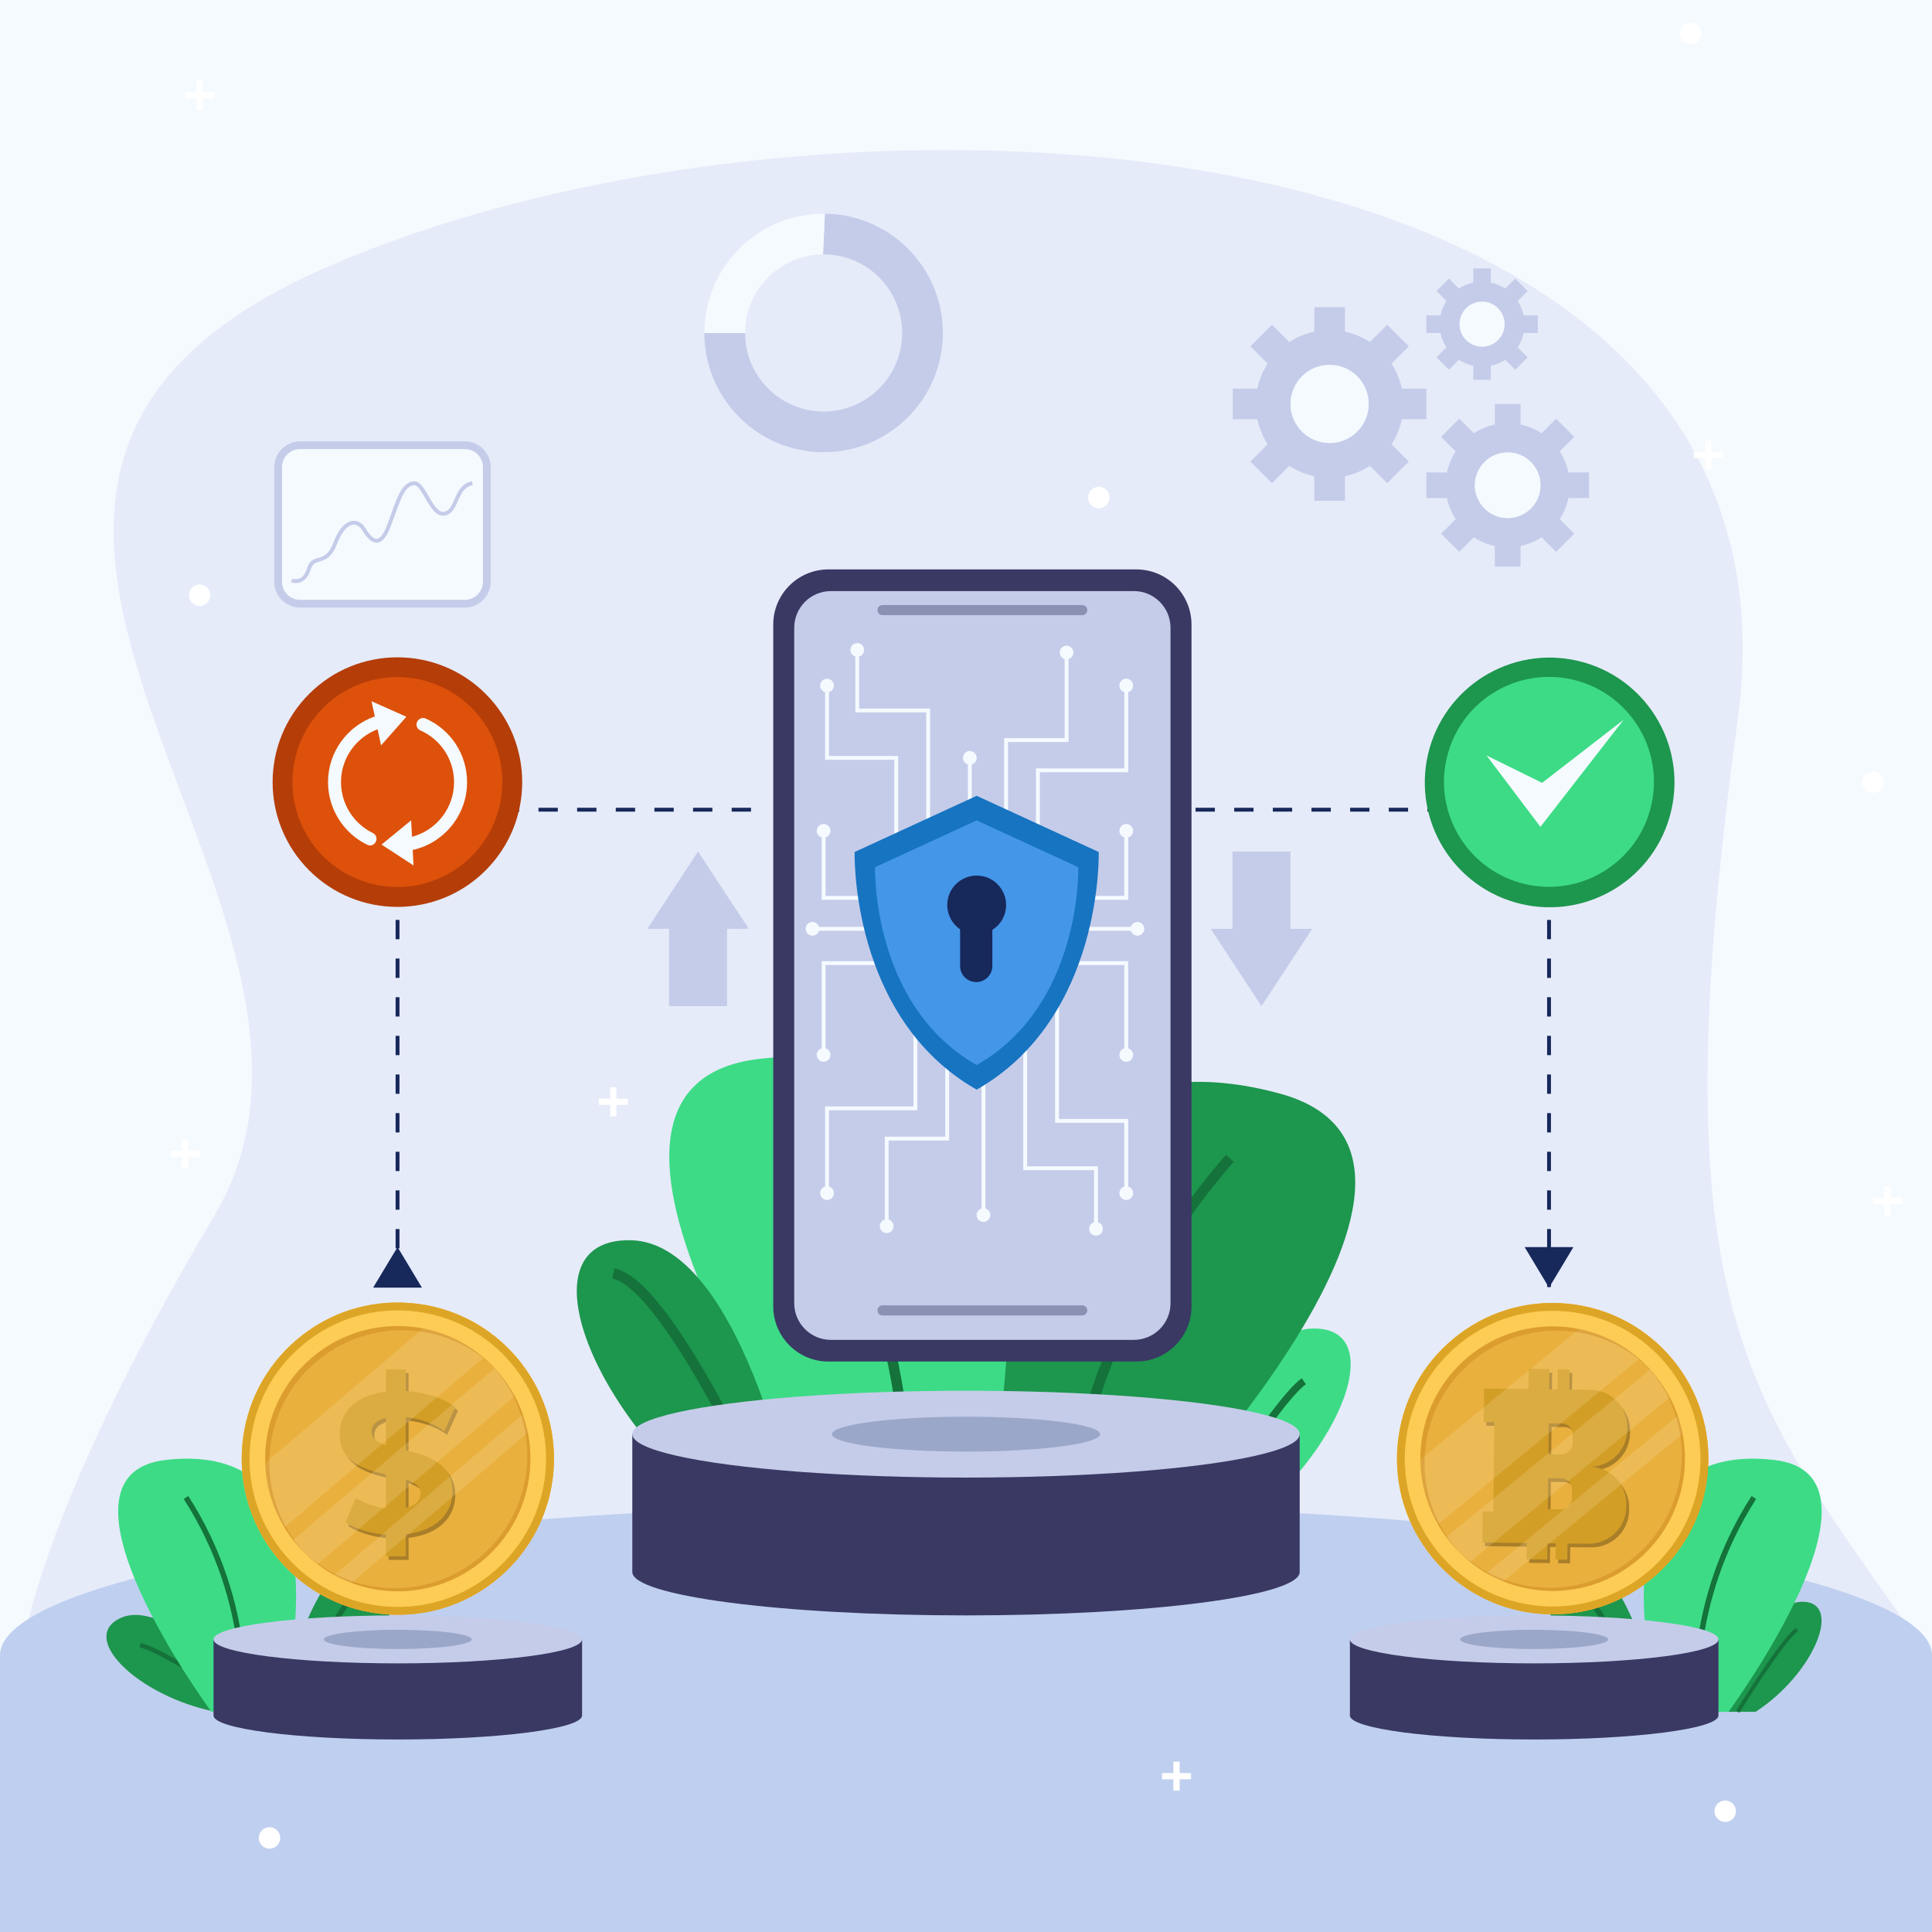 <svg xmlns="http://www.w3.org/2000/svg" xmlns:xlink="http://www.w3.org/1999/xlink" x="0px" y="0px" viewBox="0 0 500 500" style="enable-background:new 0 0 500 500;" xml:space="preserve"><g id="BACKGROUND">	<rect style="fill:#F5FAFF;" width="500" height="500"></rect></g><g id="OBJECTS">	<g>		<path style="fill:#E5EBF9;" d="M5.641,428.466c0,0,2.582-34.277,49.912-114.01c47.329-79.733-101.147-187.976,28.233-244.976   S471.451,26.21,449.711,186.276c-20.336,149.733,0.648,173.281,44.648,235.436L5.641,428.466z"></path>		<path style="fill:#BFCFEF;" d="M500,428.465v71.53H0v-71.53c0-21.68,111.93-39.25,250-39.25S500,406.785,500,428.465z"></path>	</g>	<g>		<g>			<path style="fill:#1D964E;" d="M67.723,439.157c0,0-24.245-25.71-36.279-20.518c-12.034,5.192,5.684,21.72,26.95,24.818    L67.723,439.157z"></path>			<path style="fill:none;stroke:#14723A;stroke-width:1.179;stroke-miterlimit:10;" d="M63.41,441.145    c0,0-21.671-14.336-27.132-15.349"></path>		</g>		<g>			<path style="fill:#3DDB86;" d="M72.37,443.009H54.704c0,0-45.283-61.398-11.764-65.186    C93.133,372.151,72.37,443.009,72.37,443.009z"></path>			<path style="fill:none;stroke:#14723A;stroke-width:1.411;stroke-miterlimit:10;" d="M62.729,443.009    c0,0,3.272-27.727-14.589-55.455"></path>		</g>		<g>			<path style="fill:#1D964E;" d="M72.37,443.009c0,0,7.431-40.101,23.116-40.487c15.685-0.386,4.706,26.462-16.862,40.487H72.37z"></path>			<path style="fill:none;stroke:#14723A;stroke-width:1.411;stroke-miterlimit:10;" d="M74.847,443.009    c0,0,15.059-34.435,23.059-35.964"></path>		</g>	</g>	<g>		<path style="fill:#FCCC54;" d="M106.066,338.26c-1.064-0.084-2.124-0.126-3.177-0.126c-9.347,0-18.293,3.288-25.482,9.419   c-7.998,6.822-12.863,16.352-13.695,26.833c-0.832,10.483,2.468,20.659,9.29,28.659c6.824,7.998,16.355,12.863,26.835,13.695   c10.501,0.825,20.66-2.47,28.659-9.292c7.998-6.822,12.863-16.353,13.695-26.833C143.908,358.977,127.702,339.978,106.066,338.26z   "></path>					<linearGradient id="SVGID_1_" gradientUnits="userSpaceOnUse" x1="79.49" y1="402.695" x2="160.301" y2="402.695" gradientTransform="matrix(0.997 0.079 -0.079 0.997 15.281 -33.431)">			<stop offset="0" style="stop-color:#FCCC54"></stop>			<stop offset="1" style="stop-color:#FE9C03"></stop>		</linearGradient>		<path style="fill:url(#SVGID_1_);" d="M106.147,337.22c-22.246-1.765-41.711,14.838-43.476,37.084s14.838,41.711,37.084,43.476   c22.246,1.765,41.711-14.838,43.476-37.084v0h-0.001h0.001C144.996,358.45,128.393,338.985,106.147,337.22z M142.191,380.614   c-0.832,10.48-5.697,20.011-13.695,26.833c-8,6.822-18.159,10.118-28.659,9.292c-10.48-0.832-20.011-5.697-26.835-13.695   c-6.822-8-10.122-18.177-9.29-28.659c0.832-10.481,5.697-20.011,13.695-26.833c7.189-6.131,16.135-9.419,25.482-9.419   c1.054,0,2.114,0.043,3.177,0.126C127.702,339.978,143.908,358.977,142.191,380.614z"></path>		<path style="fill:#DDA526;" d="M106.146,337.222c-10.753-0.86-21.204,2.531-29.415,9.537   c-8.212,7.004-13.205,16.785-14.057,27.544c-0.856,10.759,2.531,21.206,9.535,29.417c7.004,8.212,16.787,13.205,27.548,14.057   c1.091,0.087,2.178,0.131,3.261,0.131c9.593,0,18.778-3.374,26.155-9.668c8.212-7.004,13.205-16.785,14.057-27.546   C144.992,358.486,128.357,338.985,106.146,337.222z M141.202,380.536c-0.811,10.216-5.553,19.507-13.35,26.157   c-7.799,6.65-17.701,9.863-27.937,9.058c-10.216-0.811-19.507-5.553-26.159-13.35c-6.65-7.798-9.867-17.719-9.056-27.937   c0.811-10.216,5.553-19.507,13.35-26.157c7.008-5.976,15.728-9.181,24.84-9.181c1.027,0,2.06,0.042,3.098,0.123   C127.078,340.924,142.875,359.443,141.202,380.536z"></path>		<path style="opacity:0.3;fill:#BC700C;" d="M137.171,380.215c-1.499,18.899-18.036,33.004-36.934,31.504   c-18.899-1.499-33.004-18.035-31.504-36.934c1.5-18.899,18.036-33.004,36.935-31.504   C124.565,344.78,138.67,361.316,137.171,380.215z"></path>		<g>			<g style="opacity:0.4;">				<path style="fill:#493107;" d="M100.587,361.093v-5.763h5.147v5.609c5.095,0.31,9.984,1.905,12.815,4.117l-2.831,6.279     c-2.573-1.904-6.279-3.294-9.984-3.654v8.595c5.713,1.39,12.094,3.294,12.094,10.654c0,5.454-3.963,10.138-12.094,11.064v5.714     h-5.147v-5.61c-3.861-0.309-7.617-1.338-10.448-3.139l2.574-6.331c2.625,1.493,5.3,2.368,7.874,2.677v-8.75     c-5.714-1.338-11.992-3.242-11.992-10.499C88.595,366.703,92.507,362.072,100.587,361.093z M105.734,383.842v7.309     c2.727-0.617,3.808-2.11,3.808-3.809C109.541,385.54,107.998,384.563,105.734,383.842z M96.881,371.439     c0,1.801,1.493,2.779,3.706,3.551v-7.102C98.013,368.454,96.881,369.792,96.881,371.439z"></path>			</g>			<g>				<g>					<path style="fill:#D29E26;" d="M99.881,360.152v-5.763h5.147v5.609c5.095,0.31,9.984,1.905,12.815,4.117l-2.831,6.279      c-2.573-1.904-6.279-3.294-9.984-3.654v8.595c5.713,1.39,12.094,3.294,12.094,10.654c0,5.454-3.963,10.138-12.094,11.064v5.714      h-5.147v-5.61c-3.861-0.309-7.617-1.338-10.448-3.139l2.574-6.331c2.625,1.493,5.3,2.368,7.874,2.677v-8.75      c-5.714-1.338-11.992-3.242-11.992-10.499C87.889,365.762,91.8,361.13,99.881,360.152z M105.027,382.9v7.309      c2.727-0.617,3.808-2.11,3.808-3.809C108.835,384.599,107.292,383.621,105.027,382.9z M96.174,370.497      c0,1.801,1.493,2.779,3.706,3.551v-7.102C97.307,367.512,96.174,368.85,96.174,370.497z"></path>				</g>			</g>		</g>		<g>			<defs>				<path id="SVGID_00000140007243120349879070000012407867310344578485_" d="M137.171,380.215     c-1.499,18.899-18.036,33.004-36.934,31.504c-18.899-1.499-33.004-18.035-31.504-36.934c1.5-18.899,18.036-33.004,36.935-31.504     C124.565,344.78,138.67,361.316,137.171,380.215z"></path>			</defs>			<clipPath id="SVGID_00000179637950384467207470000005270169966728014510_">				<use xlink:href="#SVGID_00000140007243120349879070000012407867310344578485_" style="overflow:visible;"></use>			</clipPath>			<g style="opacity:0.2;clip-path:url(#SVGID_00000179637950384467207470000005270169966728014510_);">									<rect x="99" y="328.227" transform="matrix(0.649 0.761 -0.761 0.649 326.106 55.019)" style="fill:#FFE6B3;" width="8.858" height="105.357"></rect>									<rect x="81.436" y="318.74" transform="matrix(0.649 0.761 -0.761 0.649 313.961 62.38)" style="fill:#FFE6B3;" width="15.893" height="105.357"></rect>									<rect x="108.135" y="337.583" transform="matrix(0.649 0.761 -0.761 0.649 335.656 53.04)" style="fill:#FFE6B3;" width="4.429" height="105.357"></rect>			</g>		</g>		<path style="opacity:0.3;fill:#BC700C;" d="M69.829,375.882c1.5-18.899,18.036-33.004,36.935-31.504   c8.085,0.642,15.279,4.05,20.763,9.203c-5.604-5.762-13.218-9.615-21.86-10.301c-18.899-1.5-35.435,12.605-36.935,31.504   c-0.858,10.814,3.407,20.839,10.742,27.731C72.823,395.677,69.015,386.139,69.829,375.882z"></path>		<path style="opacity:0.3;fill:#BC700C;" d="M126.53,352.572c6.77,6.852,10.653,16.479,9.832,26.834   c-1.5,18.899-18.036,33.004-36.935,31.504c-8.133-0.645-15.368-4.087-20.863-9.292c5.585,5.653,13.129,9.423,21.672,10.101   c18.899,1.499,35.435-12.605,36.934-31.504C138.025,369.449,133.804,359.462,126.53,352.572z"></path>	</g>	<g>		<path style="fill:#393963;" d="M150.642,424.274v19.696c0,3.426-21.354,6.206-47.693,6.206s-47.688-2.78-47.688-6.206v-19.696   H150.642z"></path>		<ellipse style="fill:#C5CCE9;" cx="102.951" cy="424.274" rx="47.69" ry="6.206"></ellipse>		<ellipse style="fill:#9BA7C9;" cx="102.951" cy="424.274" rx="19.166" ry="2.494"></ellipse>	</g>	<g>		<g>			<g>				<path style="fill:#1D964E;" d="M445.714,443.009c0,0,9.475-28.201,20.506-28.472c11.031-0.272,3.309,18.609-11.858,28.472     H445.714z"></path>				<path style="fill:none;stroke:#14723A;stroke-width:0.992;stroke-miterlimit:10;" d="M449.711,443.009     c0,0,11.516-18.598,15.334-21.297"></path>			</g>			<g>				<path style="fill:#3DDB86;" d="M429.662,443.009h17.666c0,0,45.283-61.398,11.764-65.186     C408.899,372.151,429.662,443.009,429.662,443.009z"></path>				<path style="fill:none;stroke:#14723A;stroke-width:1.411;stroke-miterlimit:10;" d="M439.303,443.009     c0,0-3.272-27.727,14.589-55.455"></path>			</g>			<g>				<path style="fill:#1D964E;" d="M429.662,443.009c0,0-7.431-40.101-23.116-40.487c-15.685-0.386-4.706,26.462,16.862,40.487     H429.662z"></path>				<path style="fill:none;stroke:#14723A;stroke-width:1.411;stroke-miterlimit:10;" d="M427.185,443.009     c0,0-15.059-34.435-23.059-35.964"></path>			</g>		</g>		<g>			<path style="fill:#393963;" d="M444.739,424.274v19.696c0,3.426-21.354,6.206-47.693,6.206c-26.339,0-47.688-2.78-47.688-6.206    v-19.696H444.739z"></path>			<ellipse style="fill:#C5CCE9;" cx="397.048" cy="424.274" rx="47.69" ry="6.206"></ellipse>			<ellipse style="fill:#9BA7C9;" cx="397.048" cy="424.274" rx="19.165" ry="2.494"></ellipse>		</g>	</g>	<g>		<path style="fill:#FCCC54;" d="M405.622,338.429c-1.059-0.102-2.115-0.163-3.166-0.182c-9.32-0.164-18.297,2.957-25.573,8.943   c-8.094,6.661-13.113,16.079-14.126,26.514c-1.013,10.437,2.098,20.642,8.76,28.738c6.663,8.094,16.081,13.113,26.516,14.126   c10.456,1.007,20.642-2.1,28.739-8.762c8.094-6.661,13.113-16.079,14.126-26.514C442.989,359.749,427.164,340.522,405.622,338.429   z"></path>					<linearGradient id="SVGID_00000081628572689615487900000010567127997349288587_" gradientUnits="userSpaceOnUse" x1="537.833" y1="516.992" x2="618.43" y2="516.992" gradientTransform="matrix(1 0.018 -0.018 1 -167.089 -149.564)">			<stop offset="0" style="stop-color:#FCCC54"></stop>			<stop offset="1" style="stop-color:#FE9C03"></stop>		</linearGradient>		<path style="fill:url(#SVGID_00000081628572689615487900000010567127997349288587_);" d="M405.721,337.393   c-22.15-2.151-41.849,14.062-44,36.212c-2.151,22.15,14.062,41.849,36.212,44c22.15,2.151,41.849-14.062,44-36.212v0h-0.001h0.001   C444.084,359.243,427.871,339.544,405.721,337.393z M440.897,381.294c-1.013,10.435-6.031,19.852-14.126,26.514   c-8.096,6.662-18.283,9.769-28.739,8.762c-10.435-1.013-19.852-6.032-26.516-14.126c-6.661-8.096-9.773-18.301-8.76-28.738   c1.013-10.435,6.032-19.853,14.126-26.514c7.275-5.987,16.253-9.108,25.573-8.943c1.051,0.018,2.107,0.08,3.166,0.182   C427.164,340.522,442.989,359.749,440.897,381.294z"></path>		<path style="fill:#DDA526;" d="M405.72,337.396c-10.706-1.047-21.186,2.151-29.497,8.992c-8.311,6.839-13.461,16.504-14.5,27.216   c-1.043,10.712,2.151,21.188,8.99,29.499c6.839,8.311,16.506,13.461,27.22,14.5c1.086,0.106,2.169,0.169,3.249,0.188   c9.565,0.169,18.782-3.034,26.248-9.18c8.311-6.839,13.461-16.504,14.5-27.218C444.078,359.279,427.835,339.543,405.72,337.396z    M439.913,381.198c-0.988,10.172-5.88,19.352-13.77,25.846c-7.892,6.494-17.822,9.523-28.014,8.541   c-10.172-0.988-19.352-5.88-25.848-13.77c-6.493-7.892-9.526-17.84-8.539-28.014c0.988-10.172,5.879-19.352,13.77-25.846   c7.092-5.836,15.843-8.878,24.928-8.718c1.024,0.018,2.054,0.078,3.086,0.177C426.525,341.454,441.951,360.197,439.913,381.198z"></path>		<path style="opacity:0.3;fill:#BC700C;" d="M435.898,380.807c-1.827,18.817-18.562,32.59-37.379,30.763   c-18.817-1.827-32.59-18.562-30.763-37.379c1.827-18.817,18.563-32.59,37.38-30.763   C423.952,345.255,437.725,361.99,435.898,380.807z"></path>		<g>			<g style="opacity:0.4;">				<path style="fill:#493107;" d="M421.852,370.923l0.007-0.567c0.06-5.12-3.889-9.348-8.926-9.712     c-0.195-0.014-0.39-0.023-0.585-0.025l-5.51-0.065l0.061-5.229l-3.047-0.036l-0.062,5.229l-2.151-0.025l0.061-5.229     l-5.369-0.063l-0.062,5.229l-11.476-0.135l-0.102,8.685l2.743,0.032l-0.272,23.124l-2.743-0.032l-0.095,8.033l11.476,0.135     l-0.049,4.193l5.37,0.063l0.049-4.193l2.151,0.025l-0.049,4.193l3.047,0.036l0.049-4.193l5.4,0.064     c0.232,0.003,0.469-0.001,0.695-0.016c5.057-0.3,9.092-4.452,9.153-9.596l0.007-0.567c0.06-5.12-3.889-9.348-8.926-9.712     c-0.195-0.014-0.39-0.023-0.585-0.025c0.195,0.002,0.396-0.008,0.585-0.018C417.756,380.226,421.792,376.068,421.852,370.923z      M407.52,388.651c-0.019,1.627-1.351,2.934-2.979,2.915l-3.267-0.038l0.094-8.027l3.37,0.04c1.566,0.018,2.825,1.307,2.807,2.88     L407.52,388.651z M407.688,374.432c-0.019,1.627-1.351,2.928-2.978,2.909l-3.267-0.038l0.094-8.021l3.37,0.04     c1.566,0.018,2.825,1.307,2.807,2.873L407.688,374.432z"></path>			</g>			<g>				<g>					<path style="fill:#D29E26;" d="M421.148,369.984l0.007-0.567c0.06-5.12-3.889-9.348-8.926-9.712      c-0.195-0.014-0.39-0.023-0.585-0.025l-5.51-0.065l0.062-5.229l-3.047-0.036l-0.061,5.229l-2.152-0.025l0.062-5.229      l-5.37-0.063l-0.062,5.229l-11.476-0.135l-0.102,8.685l2.743,0.032l-0.272,23.124l-2.743-0.032l-0.095,8.033l11.477,0.135      l-0.049,4.193l5.37,0.063l0.049-4.193l2.151,0.025l-0.049,4.193l3.047,0.036l0.049-4.193l5.4,0.064      c0.232,0.003,0.469-0.001,0.695-0.016c5.057-0.3,9.092-4.453,9.153-9.596l0.007-0.567c0.06-5.12-3.889-9.348-8.926-9.712      c-0.195-0.014-0.39-0.023-0.585-0.025c0.195,0.002,0.396-0.008,0.585-0.017C417.052,379.287,421.087,375.128,421.148,369.984z       M406.816,387.712c-0.019,1.627-1.351,2.934-2.978,2.915l-3.267-0.038l0.095-8.027l3.37,0.04      c1.566,0.018,2.825,1.307,2.807,2.88L406.816,387.712z M406.983,373.493c-0.019,1.627-1.351,2.928-2.978,2.909l-3.267-0.039      l0.094-8.021l3.37,0.04c1.566,0.018,2.825,1.307,2.807,2.874L406.983,373.493z"></path>				</g>			</g>		</g>		<g>			<defs>				<path id="SVGID_00000168115044939973961490000016130802492564937882_" d="M435.898,380.807     c-1.827,18.817-18.562,32.59-37.379,30.763c-18.817-1.827-32.59-18.562-30.763-37.379c1.827-18.817,18.563-32.59,37.38-30.763     C423.952,345.255,437.725,361.99,435.898,380.807z"></path>			</defs>			<clipPath id="SVGID_00000101803955972989264150000017051317479295291813_">				<use xlink:href="#SVGID_00000168115044939973961490000016130802492564937882_" style="overflow:visible;"></use>			</clipPath>			<g style="opacity:0.2;clip-path:url(#SVGID_00000101803955972989264150000017051317479295291813_);">									<rect x="397.827" y="328.371" transform="matrix(0.635 0.772 -0.772 0.635 440.736 -171.732)" style="fill:#FFE6B3;" width="8.833" height="105.065"></rect>									<rect x="380.48" y="318.665" transform="matrix(0.635 0.772 -0.772 0.635 428.203 -164.584)" style="fill:#FFE6B3;" width="15.849" height="105.065"></rect>									<rect x="406.771" y="337.822" transform="matrix(0.635 0.772 -0.772 0.635 450.492 -173.488)" style="fill:#FFE6B3;" width="4.417" height="105.065"></rect>			</g>		</g>		<path style="opacity:0.3;fill:#BC700C;" d="M368.83,375.304c1.827-18.817,18.563-32.59,37.38-30.763   c8.05,0.782,15.163,4.306,20.54,9.541c-5.486-5.844-13.01-9.819-21.615-10.655c-18.817-1.827-35.552,11.946-37.38,30.763   c-1.046,10.767,3.031,20.838,10.223,27.839C371.468,395.094,367.839,385.517,368.83,375.304z"></path>		<path style="opacity:0.3;fill:#BC700C;" d="M425.774,353.059c6.63,6.951,10.333,16.617,9.332,26.928   c-1.827,18.817-18.562,32.59-37.38,30.763c-8.098-0.786-15.251-4.345-20.639-9.631c5.47,5.734,12.925,9.626,21.431,10.452   c18.817,1.827,35.552-11.946,37.379-30.763C436.939,370.088,432.907,360.056,425.774,353.059z"></path>	</g>	<g>		<g>			<g>				<path style="fill:#3DDB86;" d="M300.666,397.963c0,0,18.018-53.624,38.993-54.141c20.975-0.517,6.292,35.386-22.548,54.141     H300.666z"></path>				<path style="fill:none;stroke:#14723A;stroke-width:1.887;stroke-miterlimit:10;" d="M308.268,397.963     c0,0,21.898-35.364,29.158-40.496"></path>			</g>			<g>				<path style="fill:#1D964E;" d="M257.374,397.392l33.236,4.88c0,0,102.153-103.003,40.138-119.388     C237.884,258.348,257.374,397.392,257.374,397.392z"></path>				<path style="fill:none;stroke:#14723A;stroke-width:2.683;stroke-miterlimit:10;" d="M275.512,400.055     c0,0,1.503-53.069,42.764-100.3"></path>			</g>			<g>				<path style="fill:#3DDB86;" d="M252.671,397.963h-33.592c0,0-86.107-116.75-22.369-123.952     C292.152,263.226,252.671,397.963,252.671,397.963z"></path>				<path style="fill:none;stroke:#14723A;stroke-width:2.683;stroke-miterlimit:10;" d="M234.339,397.963     c0,0,6.222-52.724-27.74-105.448"></path>			</g>			<g>				<path style="fill:#1D964E;" d="M207.289,397.963c0,0-14.129-76.252-43.955-76.987c-29.826-0.735-8.948,50.318,32.063,76.987     H207.289z"></path>				<path style="fill:none;stroke:#14723A;stroke-width:2.683;stroke-miterlimit:10;" d="M202.579,397.963     c0,0-28.635-65.478-43.848-68.386"></path>			</g>		</g>		<g>			<path style="fill:#393963;" d="M336.36,371.159v35.666c0,6.204-38.669,11.238-86.364,11.238    c-47.695,0-86.355-5.035-86.355-11.238v-35.666H336.36z"></path>			<ellipse style="fill:#C5CCE9;" cx="249.999" cy="371.159" rx="86.359" ry="11.238"></ellipse>			<ellipse style="fill:#9BA7C9;" cx="249.999" cy="371.159" rx="34.706" ry="4.516"></ellipse>		</g>	</g>	<g>		<g>			<g>				<path style="fill:#393963;" d="M214.4,147.362h79.674c7.89,0,14.286,6.396,14.286,14.286V338.08     c0,7.89-6.396,14.286-14.286,14.286H214.4c-7.89,0-14.286-6.396-14.286-14.286V161.648     C200.113,153.758,206.51,147.362,214.4,147.362z"></path>				<path style="fill:#C5CCE9;" d="M215.046,152.969h78.381c5.248,0,9.502,4.254,9.502,9.502v174.786     c0,5.248-4.254,9.502-9.502,9.502h-78.381c-5.248,0-9.502-4.254-9.502-9.502V162.471     C205.544,157.223,209.798,152.969,215.046,152.969z"></path>				<path style="opacity:0.4;fill:#393963;" d="M280.104,159.197h-51.735c-0.702,0-1.271-0.569-1.271-1.271v-0.064     c0-0.702,0.569-1.271,1.271-1.271h51.735c0.702,0,1.271,0.569,1.271,1.271v0.064     C281.375,158.628,280.806,159.197,280.104,159.197z"></path>				<path style="opacity:0.4;fill:#393963;" d="M280.104,340.439h-51.735c-0.702,0-1.271-0.569-1.271-1.271v-0.064     c0-0.702,0.569-1.271,1.271-1.271h51.735c0.702,0,1.271,0.569,1.271,1.271v0.064     C281.375,339.87,280.806,340.439,280.104,340.439z"></path>			</g>		</g>		<g>			<g>				<g>					<g>						<polygon style="fill:#F5FAFF;" points="269.11,233.91 268.11,233.91 268.11,198.859 290.975,198.859 290.975,177.425        291.975,177.425 291.975,199.859 269.11,199.859       "></polygon>						<path style="fill:#F5FAFF;" d="M291.472,179.2c-0.98,0-1.775-0.795-1.775-1.775c0-0.98,0.795-1.775,1.775-1.775       c0.98,0,1.775,0.795,1.775,1.775C293.247,178.405,292.452,179.2,291.472,179.2z"></path>					</g>					<g>						<rect x="250.487" y="196.132" style="fill:#F5FAFF;" width="1" height="37.778"></rect>						<path style="fill:#F5FAFF;" d="M250.987,197.907c-0.98,0-1.775-0.795-1.775-1.775c0-0.98,0.795-1.775,1.775-1.775       c0.98,0,1.775,0.795,1.775,1.775C252.762,197.112,251.967,197.907,250.987,197.907z"></path>					</g>					<g>						<polygon style="fill:#F5FAFF;" points="232.441,233.91 231.441,233.91 231.441,196.632 213.531,196.632 213.531,177.425        214.531,177.425 214.531,195.632 232.441,195.632       "></polygon>						<path style="fill:#F5FAFF;" d="M214.031,179.2c-0.98,0-1.775-0.795-1.775-1.775c0-0.98,0.795-1.775,1.775-1.775       c0.98,0,1.775,0.795,1.775,1.775C215.806,178.405,215.011,179.2,214.031,179.2z"></path>					</g>					<polygon style="fill:#F5FAFF;" points="260.876,232.368 259.876,232.368 259.876,191.035 275.527,191.035 275.527,168.868       276.527,168.868 276.527,192.035 260.876,192.035      "></polygon>					<polygon style="fill:#F5FAFF;" points="240.693,233.91 239.693,233.91 239.693,184.368 221.36,184.368 221.36,168.202       222.36,168.202 222.36,183.368 240.693,183.368      "></polygon>					<circle style="fill:#F5FAFF;" cx="221.86" cy="168.201" r="1.775"></circle>					<path style="fill:#F5FAFF;" d="M276.027,170.643c-0.98,0-1.775-0.795-1.775-1.775c0-0.98,0.795-1.775,1.775-1.775      c0.98,0,1.775,0.795,1.775,1.775C277.802,169.848,277.007,170.643,276.027,170.643z"></path>				</g>				<g>					<g>						<polygon style="fill:#F5FAFF;" points="214.528,308.783 213.528,308.783 213.528,286.348 236.393,286.348 236.393,252.298        237.393,252.298 237.393,287.348 214.528,287.348       "></polygon>						<path style="fill:#F5FAFF;" d="M214.031,307.007c0.98,0,1.775,0.795,1.775,1.775c0,0.98-0.795,1.775-1.775,1.775       c-0.98,0-1.775-0.795-1.775-1.775C212.256,307.802,213.05,307.007,214.031,307.007z"></path>					</g>					<g>						<rect x="254.015" y="256.118" style="fill:#F5FAFF;" width="1" height="58.337"></rect>						<path style="fill:#F5FAFF;" d="M254.516,312.681c0.98,0,1.775,0.795,1.775,1.775c0,0.98-0.795,1.775-1.775,1.775       s-1.775-0.795-1.775-1.775C252.74,313.475,253.535,312.681,254.516,312.681z"></path>					</g>					<g>						<polygon style="fill:#F5FAFF;" points="291.971,308.783 290.971,308.783 290.971,290.576 273.061,290.576 273.061,252.298        274.061,252.298 274.061,289.576 291.971,289.576       "></polygon>						<path style="fill:#F5FAFF;" d="M291.472,307.007c0.98,0,1.775,0.795,1.775,1.775c0,0.98-0.795,1.775-1.775,1.775       c-0.98,0-1.775-0.795-1.775-1.775C289.697,307.802,290.491,307.007,291.472,307.007z"></path>					</g>					<polygon style="fill:#F5FAFF;" points="229.976,317.339 228.976,317.339 228.976,294.172 244.627,294.172 244.627,253.839       245.627,253.839 245.627,295.172 229.976,295.172      "></polygon>					<polygon style="fill:#F5FAFF;" points="284.142,318.006 283.142,318.006 283.142,302.839 264.809,302.839 264.809,252.298       265.809,252.298 265.809,301.839 284.142,301.839      "></polygon>					<path style="fill:#F5FAFF;" d="M283.643,316.231c0.98,0,1.775,0.795,1.775,1.775c0,0.98-0.795,1.775-1.775,1.775      c-0.98,0-1.775-0.795-1.775-1.775C281.867,317.026,282.662,316.231,283.643,316.231z"></path>					<path style="fill:#F5FAFF;" d="M229.476,315.564c0.98,0,1.775,0.795,1.775,1.775c0,0.98-0.795,1.775-1.775,1.775      c-0.98,0-1.775-0.795-1.775-1.775C227.701,316.359,228.496,315.564,229.476,315.564z"></path>				</g>				<g>					<polygon style="fill:#F5FAFF;" points="291.971,232.868 274.476,232.868 274.476,231.868 290.971,231.868 290.971,215.021       291.971,215.021      "></polygon>					<path style="fill:#F5FAFF;" d="M291.475,213.245c0.98,0,1.775,0.795,1.775,1.775c0,0.98-0.795,1.775-1.775,1.775      c-0.98,0-1.775-0.795-1.775-1.775C289.7,214.04,290.494,213.245,291.475,213.245z"></path>				</g>				<g>					<rect x="274.476" y="239.879" style="fill:#F5FAFF;" width="19.884" height="1"></rect>					<circle style="fill:#F5FAFF;" cx="294.36" cy="240.379" r="1.775"></circle>				</g>				<g>					<polygon style="fill:#F5FAFF;" points="291.971,273.397 290.971,273.397 290.971,249.748 274.476,249.748 274.476,248.748       291.971,248.748      "></polygon>					<path style="fill:#F5FAFF;" d="M291.472,271.235c0.98,0,1.775,0.795,1.775,1.775c0,0.98-0.795,1.775-1.775,1.775      c-0.98,0-1.775-0.795-1.775-1.775C289.697,272.03,290.491,271.235,291.472,271.235z"></path>				</g>				<g>					<polygon style="fill:#F5FAFF;" points="230.148,232.868 212.652,232.868 212.652,215.021 213.652,215.021 213.652,231.868       230.148,231.868      "></polygon>					<path style="fill:#F5FAFF;" d="M213.149,213.245c-0.98,0-1.775,0.795-1.775,1.775c0,0.98,0.795,1.775,1.775,1.775      c0.98,0,1.775-0.795,1.775-1.775C214.924,214.04,214.129,213.245,213.149,213.245z"></path>				</g>				<g>					<rect x="210.264" y="239.879" style="fill:#F5FAFF;" width="19.884" height="1"></rect>					<circle style="fill:#F5FAFF;" cx="210.264" cy="240.379" r="1.775"></circle>				</g>				<g>					<polygon style="fill:#F5FAFF;" points="213.652,273.397 212.652,273.397 212.652,248.748 230.148,248.748 230.148,249.748       213.652,249.748      "></polygon>					<path style="fill:#F5FAFF;" d="M213.152,271.235c-0.98,0-1.775,0.795-1.775,1.775c0,0.98,0.795,1.775,1.775,1.775      c0.98,0,1.775-0.795,1.775-1.775C214.927,272.03,214.132,271.235,213.152,271.235z"></path>				</g>			</g>			<g>				<path style="fill:#1674C1;" d="M252.762,282.003c-32.831-18.701-31.584-61.506-31.584-61.506l31.584-14.545l31.584,14.545     C284.346,220.498,285.593,263.302,252.762,282.003z"></path>				<g>					<path style="fill:#4396E8;" d="M252.762,275.642c-27.338-15.572-26.3-51.216-26.3-51.216l26.3-12.112l26.3,12.112      C279.062,224.426,280.1,260.069,252.762,275.642z"></path>				</g>				<path style="fill:#17285B;" d="M260.376,234.212c0,2.71-1.413,5.103-3.557,6.433v9.342c0,2.311-1.862,4.172-4.172,4.172     c-2.311,0-4.172-1.862-4.172-4.172v-9.475c-2.011-1.38-3.325-3.69-3.325-6.3c0-4.206,3.408-7.613,7.613-7.613     S260.376,230.006,260.376,234.212z"></path>			</g>		</g>	</g>	<g>		<g>			<path style="fill:#F5FAFF;stroke:#C5CCE9;stroke-width:2;stroke-miterlimit:10;" d="M120.314,156.231H77.647    c-3.13,0-5.667-2.537-5.667-5.667v-29.667c0-3.13,2.537-5.667,5.667-5.667h42.667c3.13,0,5.667,2.537,5.667,5.667v29.667    C125.98,153.694,123.443,156.231,120.314,156.231z"></path>			<path style="fill:none;stroke:#C5CCE9;stroke-miterlimit:10;" d="M75.48,150.231c0,0,3.167,1.208,4.417-2.917s4.5-0.5,6.875-6.75    s5.75-6.25,7.375-3.625s4.125,5.708,6.625-1.208s3.5-10.292,6.25-10.667s4.5,8.5,8,7.875s2.625-7.023,7.25-7.886"></path>		</g>		<g>			<path style="fill:#C5CCE9;" d="M244.01,86.165c0,17.047-13.817,30.864-30.857,30.864c-17.047,0-30.864-13.817-30.864-30.864    h10.539c0,11.229,9.096,20.332,20.325,20.332s20.325-9.103,20.325-20.332s-9.096-20.325-20.325-20.325    c-0.048,0-0.104,0-0.152,0.007c0.145-3.527,0.311-7.15,0.476-10.539C230.365,55.487,244.01,69.235,244.01,86.165z"></path>			<path style="fill:#F5FAFF;" d="M213.477,55.308c-0.166,3.389-0.331,7.012-0.476,10.539c-11.16,0.076-20.174,9.138-20.174,20.319    h-10.539c0-17.04,13.817-30.857,30.864-30.857H213.477z"></path>		</g>		<g>			<g>				<path style="fill:#C5CCE9;" d="M334.728,108.319c0.02,0.059,0.04,0.119,0.069,0.173h-0.242L334.728,108.319z"></path>				<path style="fill:#C5CCE9;" d="M334.555,100.587h0.242c-0.03,0.054-0.049,0.114-0.069,0.173L334.555,100.587z"></path>				<path style="fill:#C5CCE9;" d="M340.148,95.003l0.168,0.163c-0.054,0.02-0.114,0.045-0.168,0.069V95.003z"></path>				<path style="fill:#C5CCE9;" d="M340.148,113.843c0.054,0.025,0.114,0.049,0.168,0.069l-0.168,0.168V113.843z"></path>				<path style="fill:#C5CCE9;" d="M347.885,95.166l0.168-0.168v0.237C347.999,95.211,347.945,95.186,347.885,95.166z"></path>				<path style="fill:#C5CCE9;" d="M347.88,113.912c0.059-0.02,0.119-0.044,0.173-0.069v0.242L347.88,113.912z"></path>				<path style="fill:#C5CCE9;" d="M353.469,108.319l0.173,0.173H353.4C353.429,108.438,353.449,108.378,353.469,108.319z"></path>				<path style="fill:#C5CCE9;" d="M353.469,100.759c-0.02-0.059-0.04-0.118-0.069-0.173h0.242L353.469,100.759z"></path>				<path style="fill:#C5CCE9;" d="M334.728,108.319c0.02,0.059,0.04,0.119,0.069,0.173h-0.242L334.728,108.319z"></path>				<path style="fill:#C5CCE9;" d="M334.555,100.587h0.242c-0.03,0.054-0.049,0.114-0.069,0.173L334.555,100.587z"></path>				<path style="fill:#C5CCE9;" d="M353.469,108.319l0.173,0.173H353.4C353.429,108.438,353.449,108.378,353.469,108.319z"></path>				<path style="fill:#C5CCE9;" d="M353.469,100.759c-0.02-0.059-0.04-0.118-0.069-0.173h0.242L353.469,100.759z"></path>				<path style="fill:#C5CCE9;" d="M369.142,108.492v-7.906h-6.339c-0.494-2.347-1.418-4.536-2.683-6.478l4.482-4.481l-5.588-5.588     l-4.481,4.481c-1.942-1.265-4.131-2.189-6.478-2.683v-6.339h-7.906v6.339c-2.347,0.494-4.536,1.418-6.483,2.683l-4.481-4.481     l-5.588,5.588l4.482,4.481c-1.265,1.942-2.189,4.131-2.683,6.478h-6.339v7.906h6.339c0.494,2.347,1.413,4.536,2.683,6.478     l-4.482,4.481l5.588,5.593l4.481-4.482c1.947,1.265,4.136,2.189,6.483,2.683v6.339h7.906v-6.339     c2.347-0.494,4.536-1.418,6.478-2.683l4.481,4.482l5.588-5.593l-4.482-4.481c1.27-1.942,2.189-4.131,2.683-6.478H369.142z      M353.642,108.492H353.4c-1.018,2.406-2.945,4.333-5.346,5.351v0.242l-0.173-0.173c-1.166,0.474-2.441,0.736-3.78,0.736     c-1.339,0-2.614-0.262-3.785-0.736l-0.168,0.168v-0.237c-2.406-1.018-4.333-2.945-5.351-5.351h-0.242l0.173-0.173     c-0.479-1.166-0.736-2.441-0.736-3.78c0-1.339,0.257-2.614,0.736-3.78l-0.173-0.173h0.242c1.018-2.406,2.945-4.333,5.351-5.351     v-0.232l0.168,0.163c1.171-0.474,2.446-0.736,3.785-0.736c1.339,0,2.619,0.262,3.785,0.736l0.168-0.168v0.237     c2.401,1.018,4.328,2.945,5.346,5.351h0.242l-0.173,0.173c0.479,1.166,0.736,2.441,0.736,3.78c0,1.339-0.257,2.614-0.736,3.78     L353.642,108.492z"></path>				<path style="fill:#C5CCE9;" d="M334.555,100.587h0.242c-0.03,0.054-0.049,0.114-0.069,0.173L334.555,100.587z"></path>				<path style="fill:#C5CCE9;" d="M340.148,95.003l0.168,0.163c-0.054,0.02-0.114,0.045-0.168,0.069V95.003z"></path>				<path style="fill:#C5CCE9;" d="M347.88,113.912c0.059-0.02,0.119-0.044,0.173-0.069v0.242L347.88,113.912z"></path>				<path style="fill:#C5CCE9;" d="M353.642,108.492H353.4c0.03-0.054,0.049-0.114,0.069-0.173L353.642,108.492z"></path>				<path style="fill:#C5CCE9;" d="M340.148,95.003l0.168,0.163c-0.054,0.02-0.114,0.045-0.168,0.069V95.003z"></path>				<path style="fill:#C5CCE9;" d="M340.148,113.843c0.054,0.025,0.114,0.049,0.168,0.069l-0.168,0.168V113.843z"></path>				<path style="fill:#C5CCE9;" d="M348.053,94.998v0.237c-0.054-0.025-0.109-0.049-0.168-0.069L348.053,94.998z"></path>				<path style="fill:#C5CCE9;" d="M347.88,113.912c0.059-0.02,0.119-0.044,0.173-0.069v0.242L347.88,113.912z"></path>				<path style="fill:#C5CCE9;" d="M334.728,108.319c0.02,0.059,0.04,0.119,0.069,0.173h-0.242L334.728,108.319z"></path>				<path style="fill:#C5CCE9;" d="M340.148,113.843c0.054,0.025,0.114,0.049,0.168,0.069l-0.168,0.168V113.843z"></path>				<path style="fill:#C5CCE9;" d="M347.885,95.166l0.168-0.168v0.237C347.999,95.211,347.945,95.186,347.885,95.166z"></path>				<path style="fill:#C5CCE9;" d="M353.642,100.587l-0.173,0.173c-0.02-0.059-0.04-0.118-0.069-0.173H353.642z"></path>				<path style="fill:#F5FAFF;" d="M354.205,104.539c0,1.339-0.257,2.614-0.736,3.78c-0.02,0.059-0.04,0.119-0.069,0.173     c-1.018,2.406-2.945,4.333-5.346,5.351c-0.054,0.025-0.114,0.049-0.173,0.069c-1.166,0.474-2.441,0.736-3.78,0.736     c-1.339,0-2.614-0.262-3.785-0.736c-0.054-0.02-0.114-0.044-0.168-0.069c-2.406-1.018-4.333-2.945-5.351-5.351     c-0.03-0.054-0.049-0.114-0.069-0.173c-0.479-1.166-0.736-2.441-0.736-3.78c0-1.339,0.257-2.614,0.736-3.78     c0.02-0.059,0.04-0.118,0.069-0.173c1.018-2.406,2.945-4.333,5.351-5.351c0.054-0.025,0.114-0.049,0.168-0.069     c1.171-0.474,2.446-0.736,3.785-0.736c1.339,0,2.619,0.262,3.785,0.736c0.059,0.02,0.114,0.045,0.168,0.069     c2.401,1.018,4.328,2.945,5.346,5.351c0.03,0.054,0.049,0.114,0.069,0.173C353.948,101.925,354.205,103.2,354.205,104.539z"></path>			</g>			<g>				<path style="fill:#C5CCE9;" d="M378.163,86.069c0.011,0.034,0.023,0.068,0.04,0.1h-0.139L378.163,86.069z"></path>				<path style="fill:#C5CCE9;" d="M378.063,81.618h0.139c-0.017,0.031-0.028,0.065-0.04,0.1L378.063,81.618z"></path>				<path style="fill:#C5CCE9;" d="M381.283,78.404l0.097,0.094c-0.031,0.011-0.065,0.026-0.097,0.04V78.404z"></path>				<path style="fill:#C5CCE9;" d="M381.283,89.248c0.031,0.014,0.065,0.029,0.097,0.04l-0.097,0.097V89.248z"></path>				<path style="fill:#C5CCE9;" d="M385.737,78.498l0.097-0.097v0.137C385.802,78.523,385.771,78.509,385.737,78.498z"></path>				<path style="fill:#C5CCE9;" d="M385.734,89.288c0.034-0.011,0.068-0.026,0.1-0.04v0.139L385.734,89.288z"></path>				<path style="fill:#C5CCE9;" d="M388.951,86.069l0.1,0.1h-0.139C388.928,86.137,388.939,86.103,388.951,86.069z"></path>				<path style="fill:#C5CCE9;" d="M388.951,81.717c-0.011-0.034-0.023-0.068-0.04-0.1h0.139L388.951,81.717z"></path>				<path style="fill:#C5CCE9;" d="M378.163,86.069c0.011,0.034,0.023,0.068,0.04,0.1h-0.139L378.163,86.069z"></path>				<path style="fill:#C5CCE9;" d="M378.063,81.618h0.139c-0.017,0.031-0.028,0.065-0.04,0.1L378.063,81.618z"></path>				<path style="fill:#C5CCE9;" d="M388.951,86.069l0.1,0.1h-0.139C388.928,86.137,388.939,86.103,388.951,86.069z"></path>				<path style="fill:#C5CCE9;" d="M388.951,81.717c-0.011-0.034-0.023-0.068-0.04-0.1h0.139L388.951,81.717z"></path>				<path style="fill:#C5CCE9;" d="M397.972,86.168v-4.551h-3.649c-0.284-1.351-0.816-2.611-1.544-3.729l2.58-2.58l-3.217-3.217     l-2.58,2.58c-1.118-0.728-2.378-1.26-3.729-1.544v-3.649h-4.551v3.649c-1.351,0.284-2.611,0.816-3.731,1.544l-2.58-2.58     l-3.217,3.217l2.58,2.58c-0.728,1.118-1.26,2.378-1.544,3.729h-3.649v4.551h3.649c0.284,1.351,0.813,2.611,1.544,3.729     l-2.58,2.58l3.217,3.219l2.58-2.58c1.121,0.728,2.381,1.26,3.731,1.544v3.649h4.551v-3.649c1.351-0.284,2.611-0.816,3.729-1.544     l2.58,2.58l3.217-3.219l-2.58-2.58c0.731-1.118,1.26-2.378,1.544-3.729H397.972z M389.05,86.168h-0.139     c-0.586,1.385-1.695,2.494-3.077,3.08v0.139l-0.1-0.1c-0.671,0.273-1.405,0.424-2.176,0.424c-0.771,0-1.504-0.151-2.179-0.424     l-0.097,0.097v-0.137c-1.385-0.586-2.494-1.695-3.08-3.08h-0.139l0.1-0.1c-0.276-0.671-0.424-1.405-0.424-2.176     c0-0.771,0.148-1.504,0.424-2.176l-0.1-0.1h0.139c0.586-1.385,1.695-2.494,3.08-3.08v-0.134l0.097,0.094     c0.674-0.273,1.408-0.424,2.179-0.424c0.771,0,1.507,0.151,2.179,0.424l0.097-0.097v0.137c1.382,0.586,2.491,1.695,3.077,3.08     h0.139l-0.1,0.1c0.276,0.671,0.424,1.405,0.424,2.176c0,0.771-0.148,1.505-0.424,2.176L389.05,86.168z"></path>				<path style="fill:#C5CCE9;" d="M378.063,81.618h0.139c-0.017,0.031-0.028,0.065-0.04,0.1L378.063,81.618z"></path>				<path style="fill:#C5CCE9;" d="M381.283,78.404l0.097,0.094c-0.031,0.011-0.065,0.026-0.097,0.04V78.404z"></path>				<path style="fill:#C5CCE9;" d="M385.734,89.288c0.034-0.011,0.068-0.026,0.1-0.04v0.139L385.734,89.288z"></path>				<path style="fill:#C5CCE9;" d="M389.05,86.168h-0.139c0.017-0.031,0.028-0.065,0.04-0.1L389.05,86.168z"></path>				<path style="fill:#C5CCE9;" d="M381.283,78.404l0.097,0.094c-0.031,0.011-0.065,0.026-0.097,0.04V78.404z"></path>				<path style="fill:#C5CCE9;" d="M381.283,89.248c0.031,0.014,0.065,0.029,0.097,0.04l-0.097,0.097V89.248z"></path>				<path style="fill:#C5CCE9;" d="M385.834,78.401v0.137c-0.031-0.014-0.063-0.028-0.097-0.04L385.834,78.401z"></path>				<path style="fill:#C5CCE9;" d="M385.734,89.288c0.034-0.011,0.068-0.026,0.1-0.04v0.139L385.734,89.288z"></path>				<path style="fill:#C5CCE9;" d="M378.163,86.069c0.011,0.034,0.023,0.068,0.04,0.1h-0.139L378.163,86.069z"></path>				<path style="fill:#C5CCE9;" d="M381.283,89.248c0.031,0.014,0.065,0.029,0.097,0.04l-0.097,0.097V89.248z"></path>				<path style="fill:#C5CCE9;" d="M385.737,78.498l0.097-0.097v0.137C385.802,78.523,385.771,78.509,385.737,78.498z"></path>				<path style="fill:#C5CCE9;" d="M389.05,81.618l-0.1,0.1c-0.011-0.034-0.023-0.068-0.04-0.1H389.05z"></path>				<path style="fill:#F5FAFF;" d="M389.374,83.893c0,0.771-0.148,1.505-0.424,2.176c-0.011,0.034-0.023,0.068-0.04,0.1     c-0.586,1.385-1.695,2.494-3.077,3.08c-0.031,0.014-0.065,0.029-0.1,0.04c-0.671,0.273-1.405,0.424-2.176,0.424     c-0.771,0-1.504-0.151-2.179-0.424c-0.031-0.011-0.065-0.026-0.097-0.04c-1.385-0.586-2.494-1.695-3.08-3.08     c-0.017-0.031-0.028-0.065-0.04-0.1c-0.276-0.671-0.424-1.405-0.424-2.176c0-0.771,0.148-1.504,0.424-2.176     c0.011-0.034,0.023-0.068,0.04-0.1c0.586-1.385,1.695-2.494,3.08-3.08c0.031-0.014,0.065-0.028,0.097-0.04     c0.674-0.273,1.408-0.424,2.179-0.424c0.771,0,1.507,0.151,2.179,0.424c0.034,0.011,0.065,0.026,0.097,0.04     c1.382,0.586,2.491,1.695,3.077,3.08c0.017,0.031,0.028,0.065,0.04,0.1C389.227,82.389,389.374,83.122,389.374,83.893z"></path>			</g>			<g>				<path style="fill:#C5CCE9;" d="M382.313,128.761c0.017,0.05,0.033,0.1,0.058,0.145h-0.203L382.313,128.761z"></path>				<path style="fill:#C5CCE9;" d="M382.168,122.262h0.203c-0.025,0.046-0.042,0.096-0.058,0.145L382.168,122.262z"></path>				<path style="fill:#C5CCE9;" d="M386.868,117.57l0.141,0.137c-0.046,0.017-0.095,0.037-0.141,0.058V117.57z"></path>				<path style="fill:#C5CCE9;" d="M386.868,133.403c0.046,0.021,0.095,0.041,0.141,0.058l-0.141,0.141V133.403z"></path>				<path style="fill:#C5CCE9;" d="M393.371,117.707l0.141-0.141v0.199C393.467,117.744,393.421,117.724,393.371,117.707z"></path>				<path style="fill:#C5CCE9;" d="M393.367,133.461c0.05-0.017,0.1-0.037,0.145-0.058v0.203L393.367,133.461z"></path>				<path style="fill:#C5CCE9;" d="M398.063,128.761l0.145,0.145h-0.203C398.03,128.861,398.047,128.811,398.063,128.761z"></path>				<path style="fill:#C5CCE9;" d="M398.063,122.408c-0.017-0.05-0.033-0.1-0.058-0.145h0.203L398.063,122.408z"></path>				<path style="fill:#C5CCE9;" d="M382.313,128.761c0.017,0.05,0.033,0.1,0.058,0.145h-0.203L382.313,128.761z"></path>				<path style="fill:#C5CCE9;" d="M382.168,122.262h0.203c-0.025,0.046-0.042,0.096-0.058,0.145L382.168,122.262z"></path>				<path style="fill:#C5CCE9;" d="M398.063,128.761l0.145,0.145h-0.203C398.03,128.861,398.047,128.811,398.063,128.761z"></path>				<path style="fill:#C5CCE9;" d="M398.063,122.408c-0.017-0.05-0.033-0.1-0.058-0.145h0.203L398.063,122.408z"></path>				<path style="fill:#C5CCE9;" d="M411.235,128.906v-6.644h-5.328c-0.415-1.972-1.192-3.812-2.255-5.444l3.766-3.766l-4.696-4.696     l-3.766,3.766c-1.632-1.063-3.471-1.84-5.444-2.255v-5.328h-6.644v5.328c-1.972,0.415-3.812,1.192-5.448,2.255l-3.766-3.766     l-4.697,4.696l3.766,3.766c-1.063,1.632-1.839,3.471-2.255,5.444h-5.327v6.644h5.327c0.415,1.972,1.188,3.812,2.255,5.444     l-3.766,3.766l4.697,4.701l3.766-3.766c1.636,1.063,3.476,1.84,5.448,2.255v5.328h6.644v-5.328     c1.972-0.415,3.812-1.192,5.444-2.255l3.766,3.766l4.696-4.701l-3.766-3.766c1.067-1.632,1.84-3.471,2.255-5.444H411.235z      M398.209,128.906h-0.203c-0.855,2.022-2.475,3.642-4.493,4.497v0.203l-0.145-0.145c-0.98,0.399-2.051,0.619-3.177,0.619     c-1.125,0-2.197-0.22-3.181-0.619l-0.141,0.141v-0.199c-2.022-0.855-3.642-2.475-4.497-4.497h-0.203l0.145-0.145     c-0.403-0.98-0.619-2.051-0.619-3.177c0-1.125,0.216-2.197,0.619-3.177l-0.145-0.145h0.203c0.855-2.022,2.475-3.642,4.497-4.497     v-0.195l0.141,0.137c0.984-0.399,2.056-0.619,3.181-0.619c1.125,0,2.201,0.22,3.181,0.619l0.141-0.141v0.199     c2.018,0.855,3.638,2.475,4.493,4.497h0.203l-0.145,0.145c0.403,0.98,0.619,2.051,0.619,3.177c0,1.125-0.216,2.197-0.619,3.177     L398.209,128.906z"></path>				<path style="fill:#C5CCE9;" d="M382.168,122.262h0.203c-0.025,0.046-0.042,0.096-0.058,0.145L382.168,122.262z"></path>				<path style="fill:#C5CCE9;" d="M386.868,117.57l0.141,0.137c-0.046,0.017-0.095,0.037-0.141,0.058V117.57z"></path>				<path style="fill:#C5CCE9;" d="M393.367,133.461c0.05-0.017,0.1-0.037,0.145-0.058v0.203L393.367,133.461z"></path>				<path style="fill:#C5CCE9;" d="M398.209,128.906h-0.203c0.025-0.046,0.042-0.096,0.058-0.145L398.209,128.906z"></path>				<path style="fill:#C5CCE9;" d="M386.868,117.57l0.141,0.137c-0.046,0.017-0.095,0.037-0.141,0.058V117.57z"></path>				<path style="fill:#C5CCE9;" d="M386.868,133.403c0.046,0.021,0.095,0.041,0.141,0.058l-0.141,0.141V133.403z"></path>				<path style="fill:#C5CCE9;" d="M393.512,117.566v0.199c-0.046-0.021-0.091-0.041-0.141-0.058L393.512,117.566z"></path>				<path style="fill:#C5CCE9;" d="M393.367,133.461c0.05-0.017,0.1-0.037,0.145-0.058v0.203L393.367,133.461z"></path>				<path style="fill:#C5CCE9;" d="M382.313,128.761c0.017,0.05,0.033,0.1,0.058,0.145h-0.203L382.313,128.761z"></path>				<path style="fill:#C5CCE9;" d="M386.868,133.403c0.046,0.021,0.095,0.041,0.141,0.058l-0.141,0.141V133.403z"></path>				<path style="fill:#C5CCE9;" d="M393.371,117.707l0.141-0.141v0.199C393.467,117.744,393.421,117.724,393.371,117.707z"></path>				<path style="fill:#C5CCE9;" d="M398.209,122.262l-0.145,0.145c-0.017-0.05-0.033-0.1-0.058-0.145H398.209z"></path>				<path style="fill:#F5FAFF;" d="M398.682,125.584c0,1.125-0.216,2.197-0.619,3.177c-0.017,0.05-0.033,0.1-0.058,0.145     c-0.855,2.022-2.475,3.642-4.493,4.497c-0.046,0.021-0.095,0.041-0.145,0.058c-0.98,0.399-2.051,0.619-3.177,0.619     c-1.125,0-2.197-0.22-3.181-0.619c-0.046-0.017-0.095-0.037-0.141-0.058c-2.022-0.855-3.642-2.475-4.497-4.497     c-0.025-0.046-0.042-0.096-0.058-0.145c-0.403-0.98-0.619-2.051-0.619-3.177c0-1.125,0.216-2.197,0.619-3.177     c0.017-0.05,0.033-0.1,0.058-0.145c0.855-2.022,2.475-3.642,4.497-4.497c0.046-0.021,0.095-0.041,0.141-0.058     c0.984-0.399,2.056-0.619,3.181-0.619c1.125,0,2.201,0.22,3.181,0.619c0.05,0.017,0.096,0.037,0.141,0.058     c2.018,0.855,3.638,2.475,4.493,4.497c0.025,0.046,0.042,0.096,0.058,0.145C398.466,123.388,398.682,124.459,398.682,125.584z"></path>			</g>		</g>	</g>	<g>		<g>			<path style="fill:#FFFFFF;" d="M287.127,128.761c0,1.532-1.242,2.775-2.775,2.775c-1.532,0-2.775-1.242-2.775-2.775    c0-1.532,1.242-2.775,2.775-2.775C285.885,125.986,287.127,127.229,287.127,128.761z"></path>			<circle style="fill:#FFFFFF;" cx="446.48" cy="468.747" r="2.775"></circle>			<circle style="fill:#FFFFFF;" cx="51.672" cy="154.036" r="2.775"></circle>			<path style="fill:#FFFFFF;" d="M72.525,475.659c0,1.532-1.242,2.775-2.775,2.775c-1.532,0-2.775-1.242-2.775-2.775    s1.242-2.775,2.775-2.775C71.282,472.884,72.525,474.126,72.525,475.659z"></path>			<path style="fill:#FFFFFF;" d="M487.505,202.439c0,1.532-1.242,2.775-2.775,2.775c-1.532,0-2.775-1.242-2.775-2.775    c0-1.532,1.242-2.775,2.775-2.775C486.263,199.664,487.505,200.906,487.505,202.439z"></path>			<path style="fill:#FFFFFF;" d="M440.314,8.649c0,1.532-1.242,2.775-2.775,2.775c-1.532,0-2.775-1.242-2.775-2.775    s1.242-2.775,2.775-2.775C439.072,5.875,440.314,7.117,440.314,8.649z"></path>		</g>		<g>			<polygon style="fill:#FFFFFF;" points="492.231,310.048 492.231,311.668 489.291,311.668 489.291,314.608 487.671,314.608     487.671,311.668 484.731,311.668 484.731,310.048 487.671,310.048 487.671,307.108 489.291,307.108 489.291,310.048    "></polygon>			<polygon style="fill:#FFFFFF;" points="162.481,284.342 162.481,285.962 159.541,285.962 159.541,288.902 157.921,288.902     157.921,285.962 154.981,285.962 154.981,284.342 157.921,284.342 157.921,281.402 159.541,281.402 159.541,284.342    "></polygon>			<polygon style="fill:#FFFFFF;" points="308.231,458.861 308.231,460.481 305.291,460.481 305.291,463.421 303.671,463.421     303.671,460.481 300.731,460.481 300.731,458.861 303.671,458.861 303.671,455.921 305.291,455.921 305.291,458.861    "></polygon>			<polygon style="fill:#FFFFFF;" points="51.672,297.772 51.672,299.392 48.732,299.392 48.732,302.332 47.112,302.332     47.112,299.392 44.172,299.392 44.172,297.772 47.112,297.772 47.112,294.832 48.732,294.832 48.732,297.772    "></polygon>			<polygon style="fill:#FFFFFF;" points="445.871,116.955 445.871,118.575 442.931,118.575 442.931,121.515 441.311,121.515     441.311,118.575 438.371,118.575 438.371,116.955 441.311,116.955 441.311,114.015 442.931,114.015 442.931,116.955    "></polygon>			<polygon style="fill:#FFFFFF;" points="55.422,23.827 55.422,25.447 52.482,25.447 52.482,28.387 50.862,28.387 50.862,25.447     47.922,25.447 47.922,23.827 50.862,23.827 50.862,20.887 52.482,20.887 52.482,23.827    "></polygon>		</g>	</g>	<g>		<g>			<g>				<polyline style="fill:none;stroke:#17285B;stroke-miterlimit:10;stroke-dasharray:5;" points="194.36,209.551 102.882,209.551      102.882,336.469     "></polyline>				<polyline style="fill:none;stroke:#17285B;stroke-miterlimit:10;stroke-dasharray:5;" points="309.41,209.551 400.888,209.551      400.888,336.469     "></polyline>				<polygon style="fill:#17285B;" points="102.882,322.742 96.567,333.242 109.196,333.242     "></polygon>				<polygon style="fill:#17285B;" points="400.888,333.242 407.203,322.742 394.573,322.742     "></polygon>			</g>			<g>				<g>					<polygon style="fill:#C5CCE9;" points="193.784,240.374 188.157,240.374 188.157,260.387 173.152,260.387 173.152,240.374       167.525,240.374 180.655,220.371      "></polygon>				</g>				<g>					<polygon style="fill:#C5CCE9;" points="313.34,240.384 318.967,240.384 318.967,220.371 333.972,220.371 333.972,240.384       339.599,240.384 326.47,260.387      "></polygon>				</g>			</g>		</g>		<g>							<ellipse transform="matrix(0.707 -0.707 0.707 0.707 -113 132.036)" style="fill:#B53D08;" cx="102.882" cy="202.421" rx="32.301" ry="32.301"></ellipse>							<ellipse transform="matrix(0.921 -0.389 0.389 0.921 -70.655 55.983)" style="fill:#DD510B;" cx="102.882" cy="202.421" rx="27.164" ry="27.164"></ellipse>			<polygon style="fill:#F5FAFF;" points="102.88,184.425 102.88,184.475 102.77,184.425    "></polygon>			<g>				<path style="fill:#F5FAFF;" d="M88.25,202.425c0,5.619,3.262,10.74,8.246,13.167c0.763,0.371,1.132,1.246,0.842,2.043     l-0.033,0.091c-0.327,0.899-1.364,1.333-2.225,0.917c-6.164-2.971-10.19-9.285-10.19-16.218c0-7.87,5.07-14.57,12.11-17.01     l-0.85-3.93l6.62,2.94l0.11,0.05l2.29,1.02l-6.55,7.41l-0.9-4.17C92.19,190.825,88.25,196.175,88.25,202.425z"></path>				<path style="fill:#F5FAFF;" d="M106.81,219.975l0.21,4l-8.27-5.4l7.65-6.27l0.23,4.26c6.26-1.66,10.88-7.38,10.88-14.14     c0-5.87-3.45-11.07-8.72-13.39c-0.78-0.34-1.18-1.21-0.92-2.02c0.24-0.73,0.92-1.2,1.64-1.2c0.22,0,0.44,0.05,0.65,0.14     c6.48,2.86,10.72,9.26,10.72,16.47C120.88,210.995,114.85,218.185,106.81,219.975z"></path>			</g>		</g>		<g>							<ellipse transform="matrix(0.227 -0.974 0.974 0.227 112.885 547.008)" style="fill:#1D964E;" cx="400.888" cy="202.421" rx="32.301" ry="32.301"></ellipse>							<ellipse transform="matrix(0.227 -0.974 0.974 0.227 112.711 546.862)" style="fill:#3DDB86;" cx="400.888" cy="202.421" rx="27.164" ry="27.164"></ellipse>			<polygon style="fill:#F5FAFF;" points="384.716,195.517 399.101,202.599 420.195,186.276 398.66,213.986    "></polygon>		</g>	</g></g></svg>